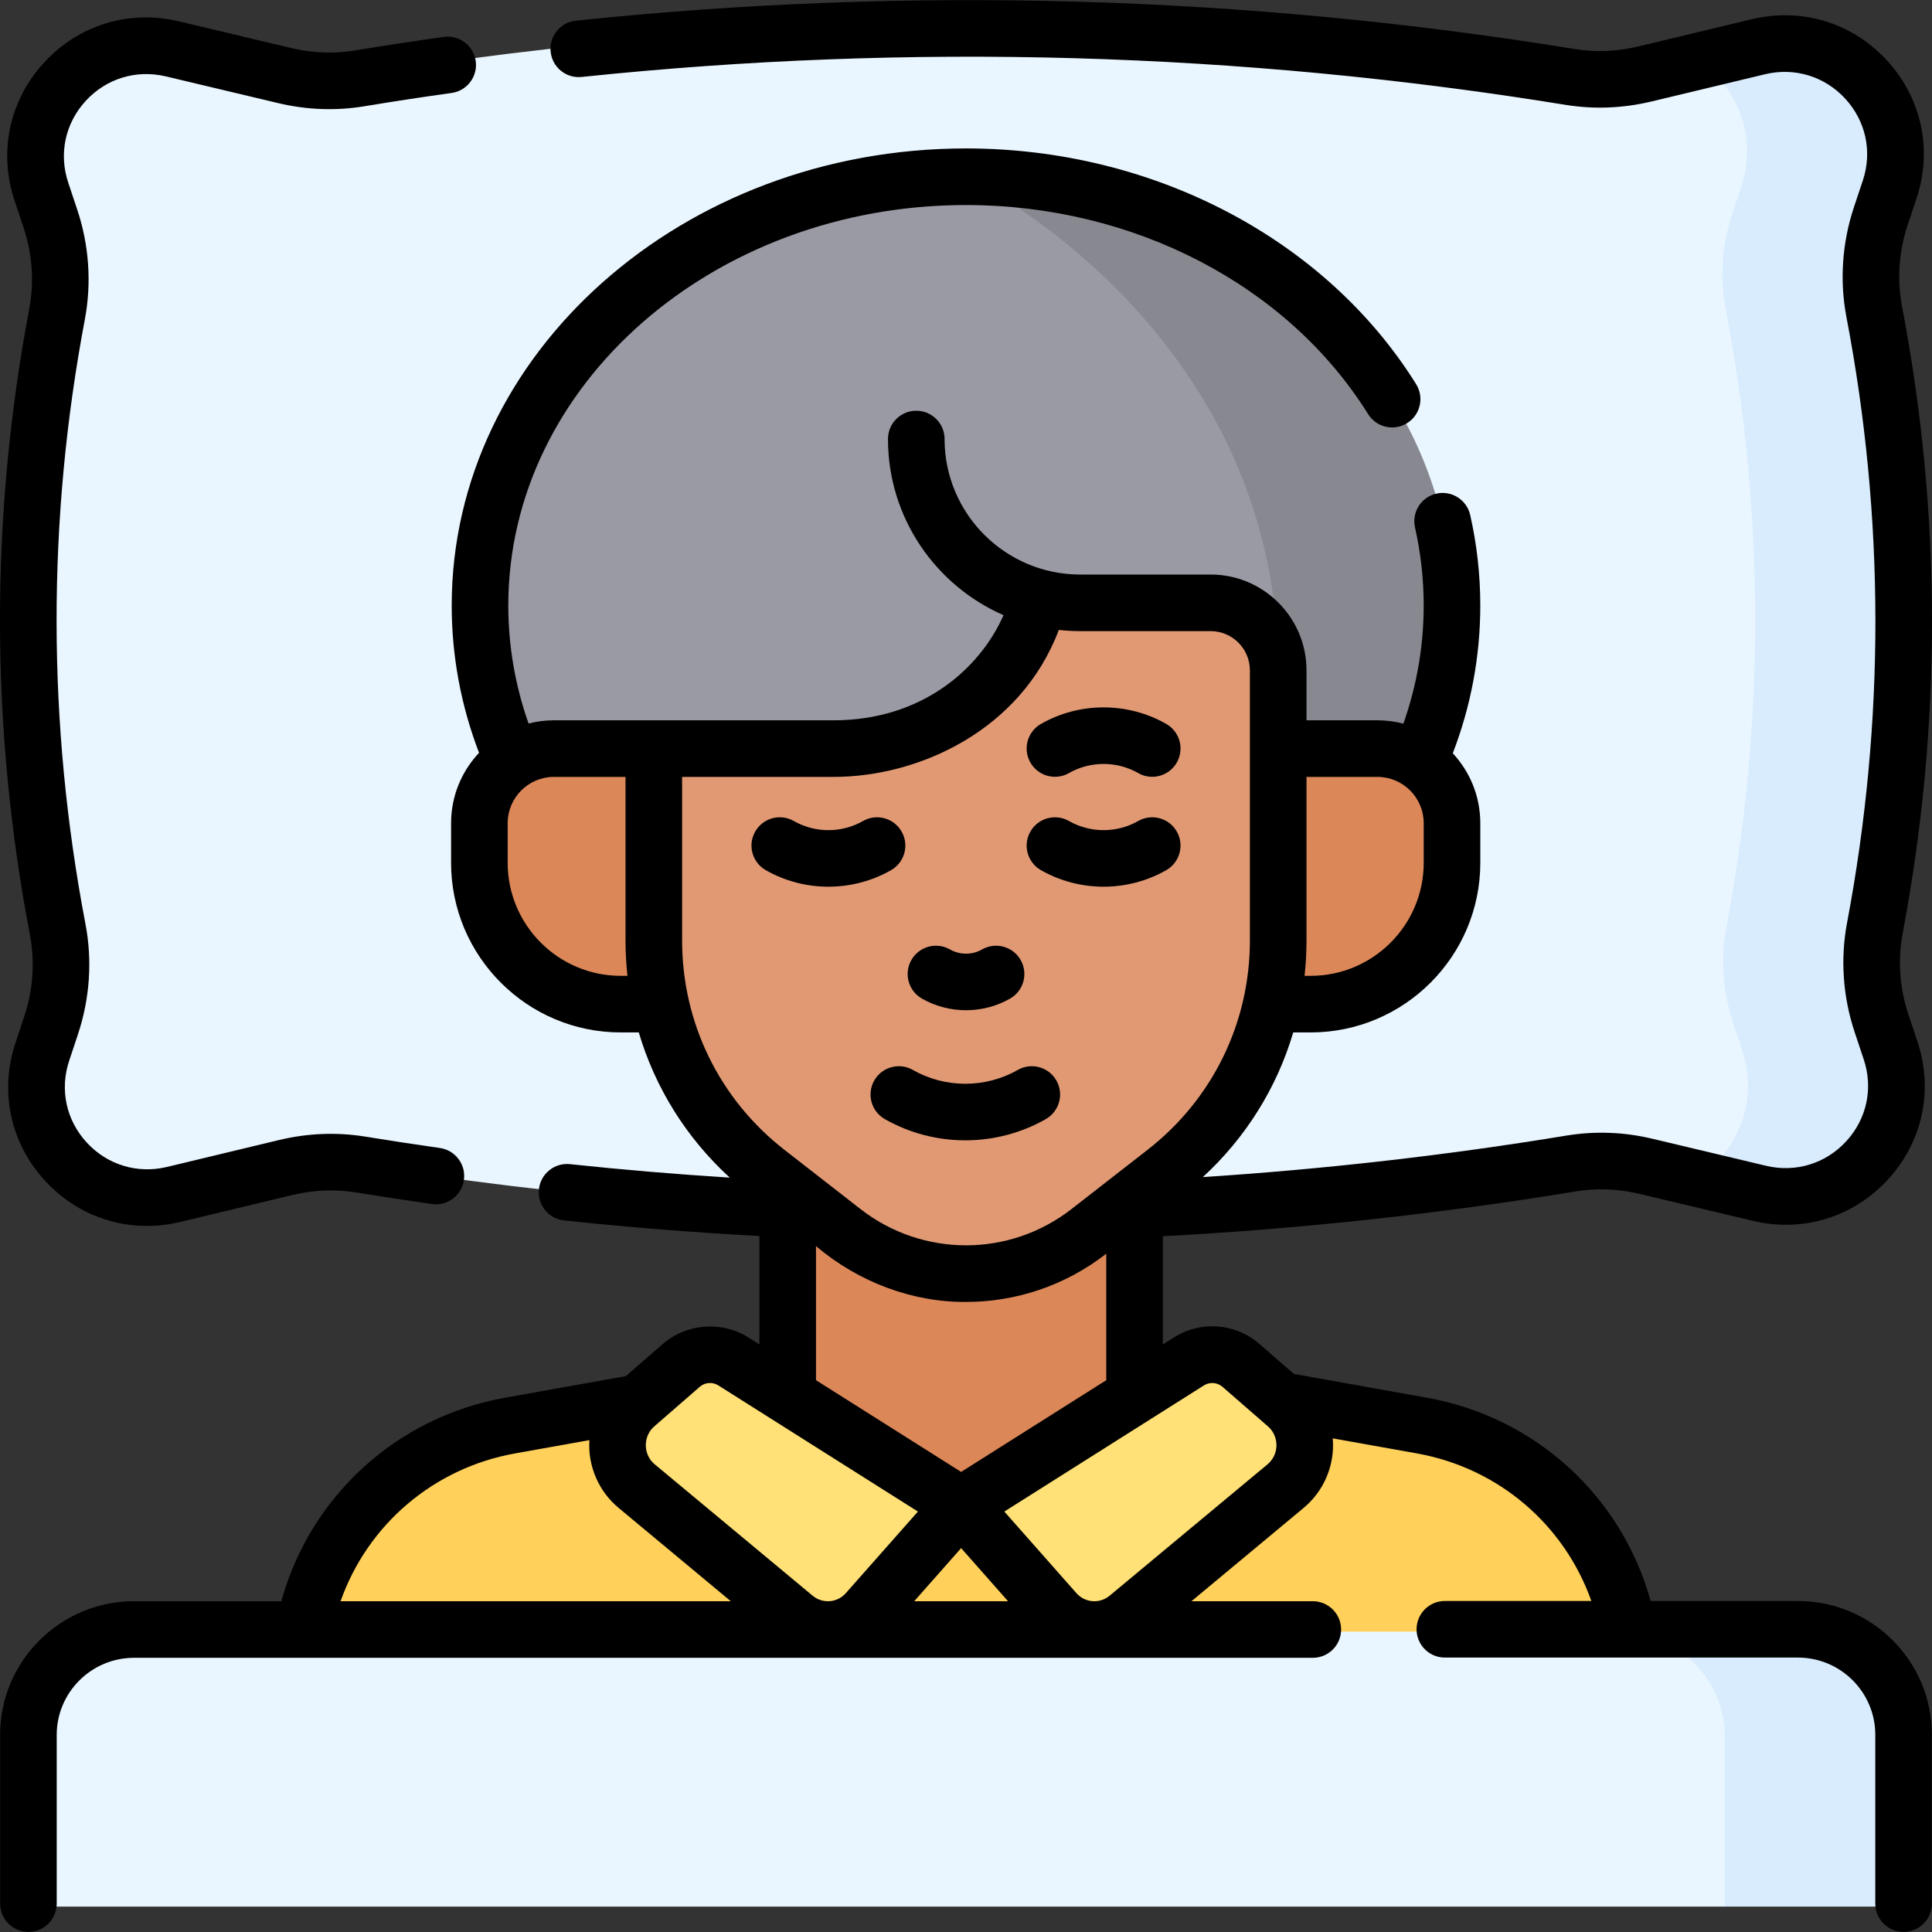 <svg id="Capa_1" enable-background="new 0 0 512.064 512.064" viewBox="0 0 512.064 512.064" xmlns="http://www.w3.org/2000/svg"><rect x="0" y="0" width="512.064" height="512.064" fill="#333333" stroke="none"/><g><g><g><path d="m490.944 245.753c10.235-54.105 10.725-109.648.378-163.732-1.62-8.468-.983-17.211 1.738-25.394l2.372-7.135c7.288-21.921-6.332-39.671-28.848-34.269l-16.81.439-13.201 3.167c-6.542 1.569-13.334 1.864-19.975.786-106.56-17.305-215.233-17.177-321.751.384-6.644 1.095-13.443.815-19.993-.742l-29.829-7.092c-22.518-5.353-42.167 16.051-34.837 37.947l2.373 7.089c2.737 8.175 3.392 16.914 1.792 25.384-10.218 54.061-10.16 109.558.17 163.599 1.618 8.466.981 17.207-1.739 25.387l-2.359 7.095c-7.285 21.911 12.408 43.274 34.914 37.875l29.815-7.153c6.547-1.571 13.345-1.865 19.992-.783 106.554 17.341 215.228 17.246 321.75-.279 6.639-1.092 13.431-.811 19.976.745l13.122 3.12 17.344-.333c22.527 5.356 35.116-11.677 27.782-33.583l-2.387-7.13c-2.737-8.179-3.392-16.921-1.789-25.392z" fill="#eaf6ff"/><path d="m501.87 278.277c7.333 21.904-12.32 43.316-34.852 37.963l-17.024-4.05c10.464-6.927 16.292-20.33 11.747-33.913l-2.378-7.138c-2.739-8.17-3.401-16.911-1.796-25.382 10.233-54.113 10.183-109.649-.171-163.742-1.615-8.461-.983-17.202 1.736-25.392l2.378-7.128c4.504-13.563-1.314-26.906-11.738-33.833l16.934-4.06c22.512-5.403 42.215 15.969 34.932 37.893l-2.378 7.128c-2.719 8.19-3.351 16.931-1.736 25.392 10.353 54.093 10.403 109.629.171 163.742-1.605 8.471-.943 17.212 1.796 25.382z" fill="#d8ecfe"/><path d="m377.241 378.243-52.278-9.342-70.225 30.577-66.787-30.729-53.125 9.498c-32.47 5.805-56.11 34.028-56.11 66.989v51.629h314.505 35.865 4.264v-51.627c0-32.962-23.645-61.191-56.109-66.995z" fill="#ffd15b"/><path d="m254.738 399.478c-25.444 0-46.116 18.377-46.116-7.048v-85.062h92.233v85.062c-.001 25.424-20.674 7.048-46.117 7.048z" fill="#dc8758"/><path d="m299.031 429.275 41.956-34.907c6.723-5.593 6.836-15.871.238-21.61l-12.065-10.496c-3.882-3.377-9.522-3.807-13.872-1.058l-60.551 38.273 25.024 28.32c4.966 5.621 13.505 6.275 19.27 1.478z" fill="#ffe177"/><path d="m210.444 429.275-41.956-34.907c-6.723-5.593-6.836-15.871-.238-21.61l12.065-10.496c3.882-3.377 9.522-3.807 13.872-1.058l60.551 38.273-25.024 28.32c-4.966 5.621-13.504 6.275-19.27 1.478z" fill="#ffe177"/><path d="m10.745 505.331c-2.216 0-4.013-1.795-4.013-4.01v-40.852c0-15.471 12.576-28.012 28.09-28.012h399.025l36.917 4.421c15.514 0 28.09 12.542 28.09 28.012v30.346c0 2.215-1.797 4.01-4.013 4.01l-37.664 6.085z" fill="#eaf6ff"/><path d="m505.331 460.471v40.85c0 2.215-1.796 4.01-4.013 4.01h-44.142v-44.86c0-15.468-12.58-28.019-28.09-28.019h48.154c15.511 0 28.091 12.551 28.091 28.019z" fill="#d8ecfe"/><g><path d="m376.281 160.587c0 13.26-4.06 29.44-8.79 41.27l-17.449 11.924-98.8 45.75-115.4-57.79c-4.76-11.87-8.62-27.96-8.62-41.27 0-62.75 57.67-113.63 128.81-113.63 56.86 0 120.249 50.996 120.249 113.746z" fill="#9a9aa5"/><path d="m384.842 160.471c0 13.26-4.06 29.44-8.79 41.27l-26.01 12.04-23.29-10.6 12.03-25.5c0-91.08-82.75-130.84-82.75-130.84 71.14 0 128.81 50.88 128.81 113.63z" fill="#888891"/><path d="m265.546 198.385-41.835 12.059-50.421-12.031h-26.465c-10.918 0-19.77 8.851-19.77 19.77v10.488c0 20.694 16.776 37.469 37.469 37.469h182.852c20.694 0 37.469-16.776 37.469-37.469v-10.488c0-10.918-8.851-19.77-19.77-19.77z" fill="#dc8758"/><path d="m173.289 198.413h47.674c22.301 0 47.885-13.291 54.505-39.992 3.452.884 7.07 1.353 10.798 1.353h34.611c9.887 0 17.902 8.015 17.902 17.902v12.189 59.383c0 24.004-11.073 46.666-30.011 61.416l-20.152 15.697c-19.159 14.923-46.006 14.923-65.165 0l-20.151-15.696c-18.937-14.751-30.011-37.412-30.011-61.416z" fill="#e19974"/></g></g></g><g><path d="m7.934 247.794c1.353 7.099.837 14.555-1.491 21.564l-2.349 7.078c-4.274 12.863-1.349 26.509 7.825 36.501 7.149 7.787 16.829 11.992 27.002 11.992 2.922 0 5.887-.347 8.842-1.056l29.711-7.137c5.679-1.357 11.393-1.584 16.979-.673 6.669 1.088 13.407 2.115 20.025 3.054 4.099.584 7.897-2.271 8.479-6.373.582-4.101-2.272-7.897-6.373-8.479-6.515-.924-13.148-1.935-19.717-3.007-7.559-1.231-15.257-.933-22.888.89l-29.718 7.139c-7.866 1.887-15.828-.541-21.293-6.494-5.437-5.922-7.171-14.008-4.639-21.63l2.349-7.078c3.132-9.429 3.82-19.491 1.989-29.102-10.167-53.205-10.223-107.167-.166-160.396 1.811-9.623 1.102-19.682-2.045-29.078l-2.363-7.089c-2.55-7.618-.834-15.708 4.591-21.641 5.452-5.963 13.405-8.404 21.281-6.532l29.723 7.069c7.616 1.818 15.321 2.102 22.895.845 7.885-1.302 15.66-2.487 23.109-3.521 4.103-.569 6.967-4.357 6.397-8.46-.57-4.104-4.36-6.965-8.46-6.397-7.576 1.052-15.479 2.256-23.498 3.58-5.595.929-11.301.715-16.965-.638l-29.73-7.07c-13.251-3.153-26.64.961-35.821 11.003-9.154 10.011-12.049 23.665-7.748 36.514l2.363 7.091c2.34 6.985 2.87 14.438 1.532 21.545-10.407 55.081-10.349 110.928.172 165.986z"/><path d="m476.532 424.33h-39.033c-7.734-27.823-30.55-48.735-59.33-53.88l-35.227-6.298-9.093-7.909c-6.418-5.583-15.564-6.282-22.757-1.735l-2.881 1.821v-28.674c36.615-1.953 73.365-5.937 109.39-11.873 5.603-.923 11.305-.706 16.955.646l30.052 7.15c13.248 3.152 26.65-.963 35.835-11.009 9.157-10.015 12.056-23.673 7.756-36.526l-2.375-7.132c-2.345-7.002-2.875-14.452-1.532-21.546 10.422-55.153 10.364-111.051-.172-166.138-1.354-7.1-.843-14.556 1.479-21.553l2.372-7.118c4.274-12.876 1.345-26.532-7.839-36.529-9.206-10.023-22.613-14.106-35.849-10.927l-30.035 7.209c-5.67 1.356-11.376 1.583-16.962.671-87.445-14.216-176.492-16.738-264.666-7.498-4.12.432-7.109 4.121-6.677 8.241.431 4.12 4.115 7.111 8.241 6.677 86.853-9.1 174.562-6.616 260.69 7.383 7.56 1.233 15.249.933 22.868-.889l30.042-7.21c7.868-1.889 15.831.537 21.301 6.49 5.444 5.927 7.183 14.022 4.651 21.646l-2.372 7.12c-3.128 9.429-3.812 19.491-1.979 29.1 10.181 53.232 10.237 107.245.167 160.536-1.818 9.606-1.11 19.667 2.043 29.084l2.374 7.13c2.55 7.623.831 15.719-4.597 21.656-5.458 5.968-13.425 8.41-21.295 6.539l-30.041-7.147c-7.593-1.817-15.289-2.105-22.875-.856-31.748 5.232-64.068 8.901-96.354 11 11.435-10.513 19.634-23.73 23.957-38.341h4.612c24.796 0 44.969-20.173 44.969-44.969v-10.488c0-7.152-2.771-13.666-7.292-18.535 4.832-12.577 7.288-25.748 7.288-39.177 0-8.095-.9-16.163-2.676-23.981-.917-4.039-4.933-6.573-8.975-5.653-4.039.917-6.57 4.936-5.652 8.975 1.528 6.729 2.303 13.68 2.303 20.659 0 10.704-1.817 21.221-5.383 31.324-2.2-.574-4.506-.881-6.882-.881h-18.797c0 .007 0-12.825 0-13.237 0-14.007-11.396-25.402-25.402-25.402h-34.61c-19.803 0-35.914-16.111-35.914-35.914 0-4.142-3.358-7.5-7.5-7.5s-7.5 3.358-7.5 7.5c0 20.865 12.621 38.83 30.625 46.685-6.331 14.389-21.85 27.868-45.014 27.868-17.005 0-57.603 0-74.139 0-2.323 0-4.579.294-6.733.843-3.559-10.089-5.369-20.592-5.369-31.285 0-58.52 54.419-106.13 121.31-106.13 44.426 0 85.263 21.235 106.575 55.418 2.192 3.516 6.818 4.586 10.332 2.396 3.516-2.191 4.588-6.817 2.396-10.333-24.029-38.54-69.744-62.482-119.304-62.482-75.162 0-136.31 54.339-136.31 121.13 0 13.388 2.44 26.516 7.243 39.052-4.59 4.882-7.411 11.446-7.411 18.659v10.488c0 24.796 20.173 44.969 44.97 44.969h4.78c4.342 14.675 12.596 27.944 24.111 38.48-14.148-.888-28.318-2.076-42.33-3.567-4.112-.441-7.813 2.545-8.251 6.665-.438 4.119 2.546 7.813 6.665 8.251 17.133 1.822 34.497 3.203 51.775 4.134v28.726l-2.881-1.821c-7.081-4.474-16.438-3.76-22.757 1.735l-9.76 8.49-31.98 5.717c-28.776 5.144-51.625 26.096-59.345 53.944h-39.019c-19.575 0-35.5 15.892-35.5 35.426v44.711c0 4.142 3.358 7.5 7.5 7.5s7.5-3.358 7.5-7.5v-44.711c0-11.263 9.196-20.426 20.5-20.426 82.172-.001 231.932.002 312.42 0 4.143 0 7.5-3.358 7.5-7.5s-3.357-7.5-7.5-7.5h-32.16l29.72-24.725c5.412-4.48 8.337-11.438 7.721-18.439l22.295 3.986c21.642 3.869 39.069 18.864 46.25 39.115h-38.826c-4.143 0-7.5 3.358-7.5 7.5s3.357 7.5 7.5 7.5h93.58c11.304 0 20.5 9.174 20.5 20.45v44.75c0 4.142 3.357 7.5 7.5 7.5s7.5-3.358 7.5-7.5v-44.75c0-19.548-15.925-35.451-35.5-35.451zm-111.456-218.417c6.766 0 12.27 5.504 12.27 12.27v10.488c0 16.525-13.444 29.969-29.969 29.969h-1.61c.336-3.095.512-6.229.512-9.391v-43.336zm-200.552 52.726c-16.525 0-29.97-13.444-29.97-29.969v-10.488c0-6.766 5.504-12.27 12.27-12.27h18.965v43.336c0 3.162.176 6.295.512 9.391zm16.265-9.39v-43.336h40.174c22.488 0 49.586-12.255 59.673-38.957 1.85.205 3.726.318 5.629.318h34.61c5.736 0 10.402 4.666 10.402 10.402v71.573c0 21.846-9.885 42.075-27.119 55.499l-20.151 15.697c-16.47 12.829-39.477 12.829-55.948 0l-20.152-15.697c-17.233-13.424-27.118-33.653-27.118-55.499zm35.484 81.028c11.312 9.569 25.601 14.9 39.761 14.794 13.116 0 26.231-4.261 37.176-12.781v33.52l-38.469 24.314-38.469-24.314v-35.533zm38.469 80.045 12.435 14.072h-24.87zm-64.363-43.135 52.911 33.442-19.111 21.627c-1.188 1.345-2.806 2.063-4.458 2.137-1.549.059-3.063-.409-4.334-1.463l-41.822-34.793c-2.054-1.709-2.382-3.886-2.395-5.032s.267-3.329 2.283-5.083l12.026-10.462c1.36-1.183 3.374-1.337 4.9-.373zm-53.844 18.029 19.683-3.519c-.453 6.858 2.465 13.587 7.754 17.972l29.72 24.725h-103.427c7.17-20.28 24.626-35.309 46.27-39.178zm199.384 2.922-41.822 34.793c-1.27 1.054-2.782 1.522-4.33 1.463-1.652-.073-3.271-.791-4.461-2.137l-19.111-21.627 52.911-33.442c1.524-.963 3.539-.81 4.898.373l12.026 10.462c2.017 1.754 2.296 3.938 2.283 5.083-.012 1.145-.34 3.323-2.394 5.032z"/><path d="m269.757 283.578c-8.577 4.892-19.235 4.892-27.813 0-3.597-2.052-8.178-.799-10.23 2.799s-.799 8.178 2.799 10.23c6.582 3.754 13.958 5.63 21.338 5.63 7.377 0 14.758-1.877 21.338-5.63 3.598-2.052 4.852-6.632 2.799-10.23s-6.635-4.851-10.231-2.799z"/><path d="m244.351 264.672c3.603 2.056 7.643 3.083 11.683 3.083s8.081-1.028 11.683-3.083c3.598-2.052 4.852-6.633 2.799-10.23-2.053-3.599-6.635-4.852-10.23-2.799-2.622 1.496-5.879 1.496-8.502 0-3.598-2.054-8.178-.801-10.23 2.798-2.053 3.598-.801 8.178 2.797 10.231z"/><path d="m219.564 235.014c5.742 0 11.484-1.461 16.606-4.382 3.598-2.052 4.851-6.633 2.799-10.23-2.052-3.598-6.634-4.852-10.23-2.799-5.659 3.227-12.689 3.228-18.349 0-3.598-2.052-8.178-.799-10.23 2.799s-.799 8.178 2.799 10.23c5.12 2.921 10.862 4.382 16.605 4.382z"/><path d="m275.894 230.632c5.121 2.921 10.863 4.382 16.606 4.382 5.742 0 11.484-1.46 16.605-4.382 3.599-2.052 4.852-6.633 2.799-10.23-2.053-3.599-6.636-4.851-10.23-2.799-5.659 3.227-12.688 3.228-18.349 0-3.599-2.052-8.178-.799-10.23 2.799s-.799 8.177 2.799 10.23z"/><path d="m283.326 204.899c5.662-3.228 12.69-3.227 18.349 0 1.173.669 2.449.987 3.709.987 2.605 0 5.138-1.36 6.521-3.786 2.053-3.598.8-8.178-2.799-10.23-10.243-5.843-22.971-5.842-33.212 0-3.599 2.052-4.852 6.633-2.799 10.23 2.053 3.599 6.635 4.852 10.231 2.799z"/></g></g><g/><g/><g/><g/><g/><g/><g/><g/><g/><g/><g/><g/><g/><g/><g/></svg>